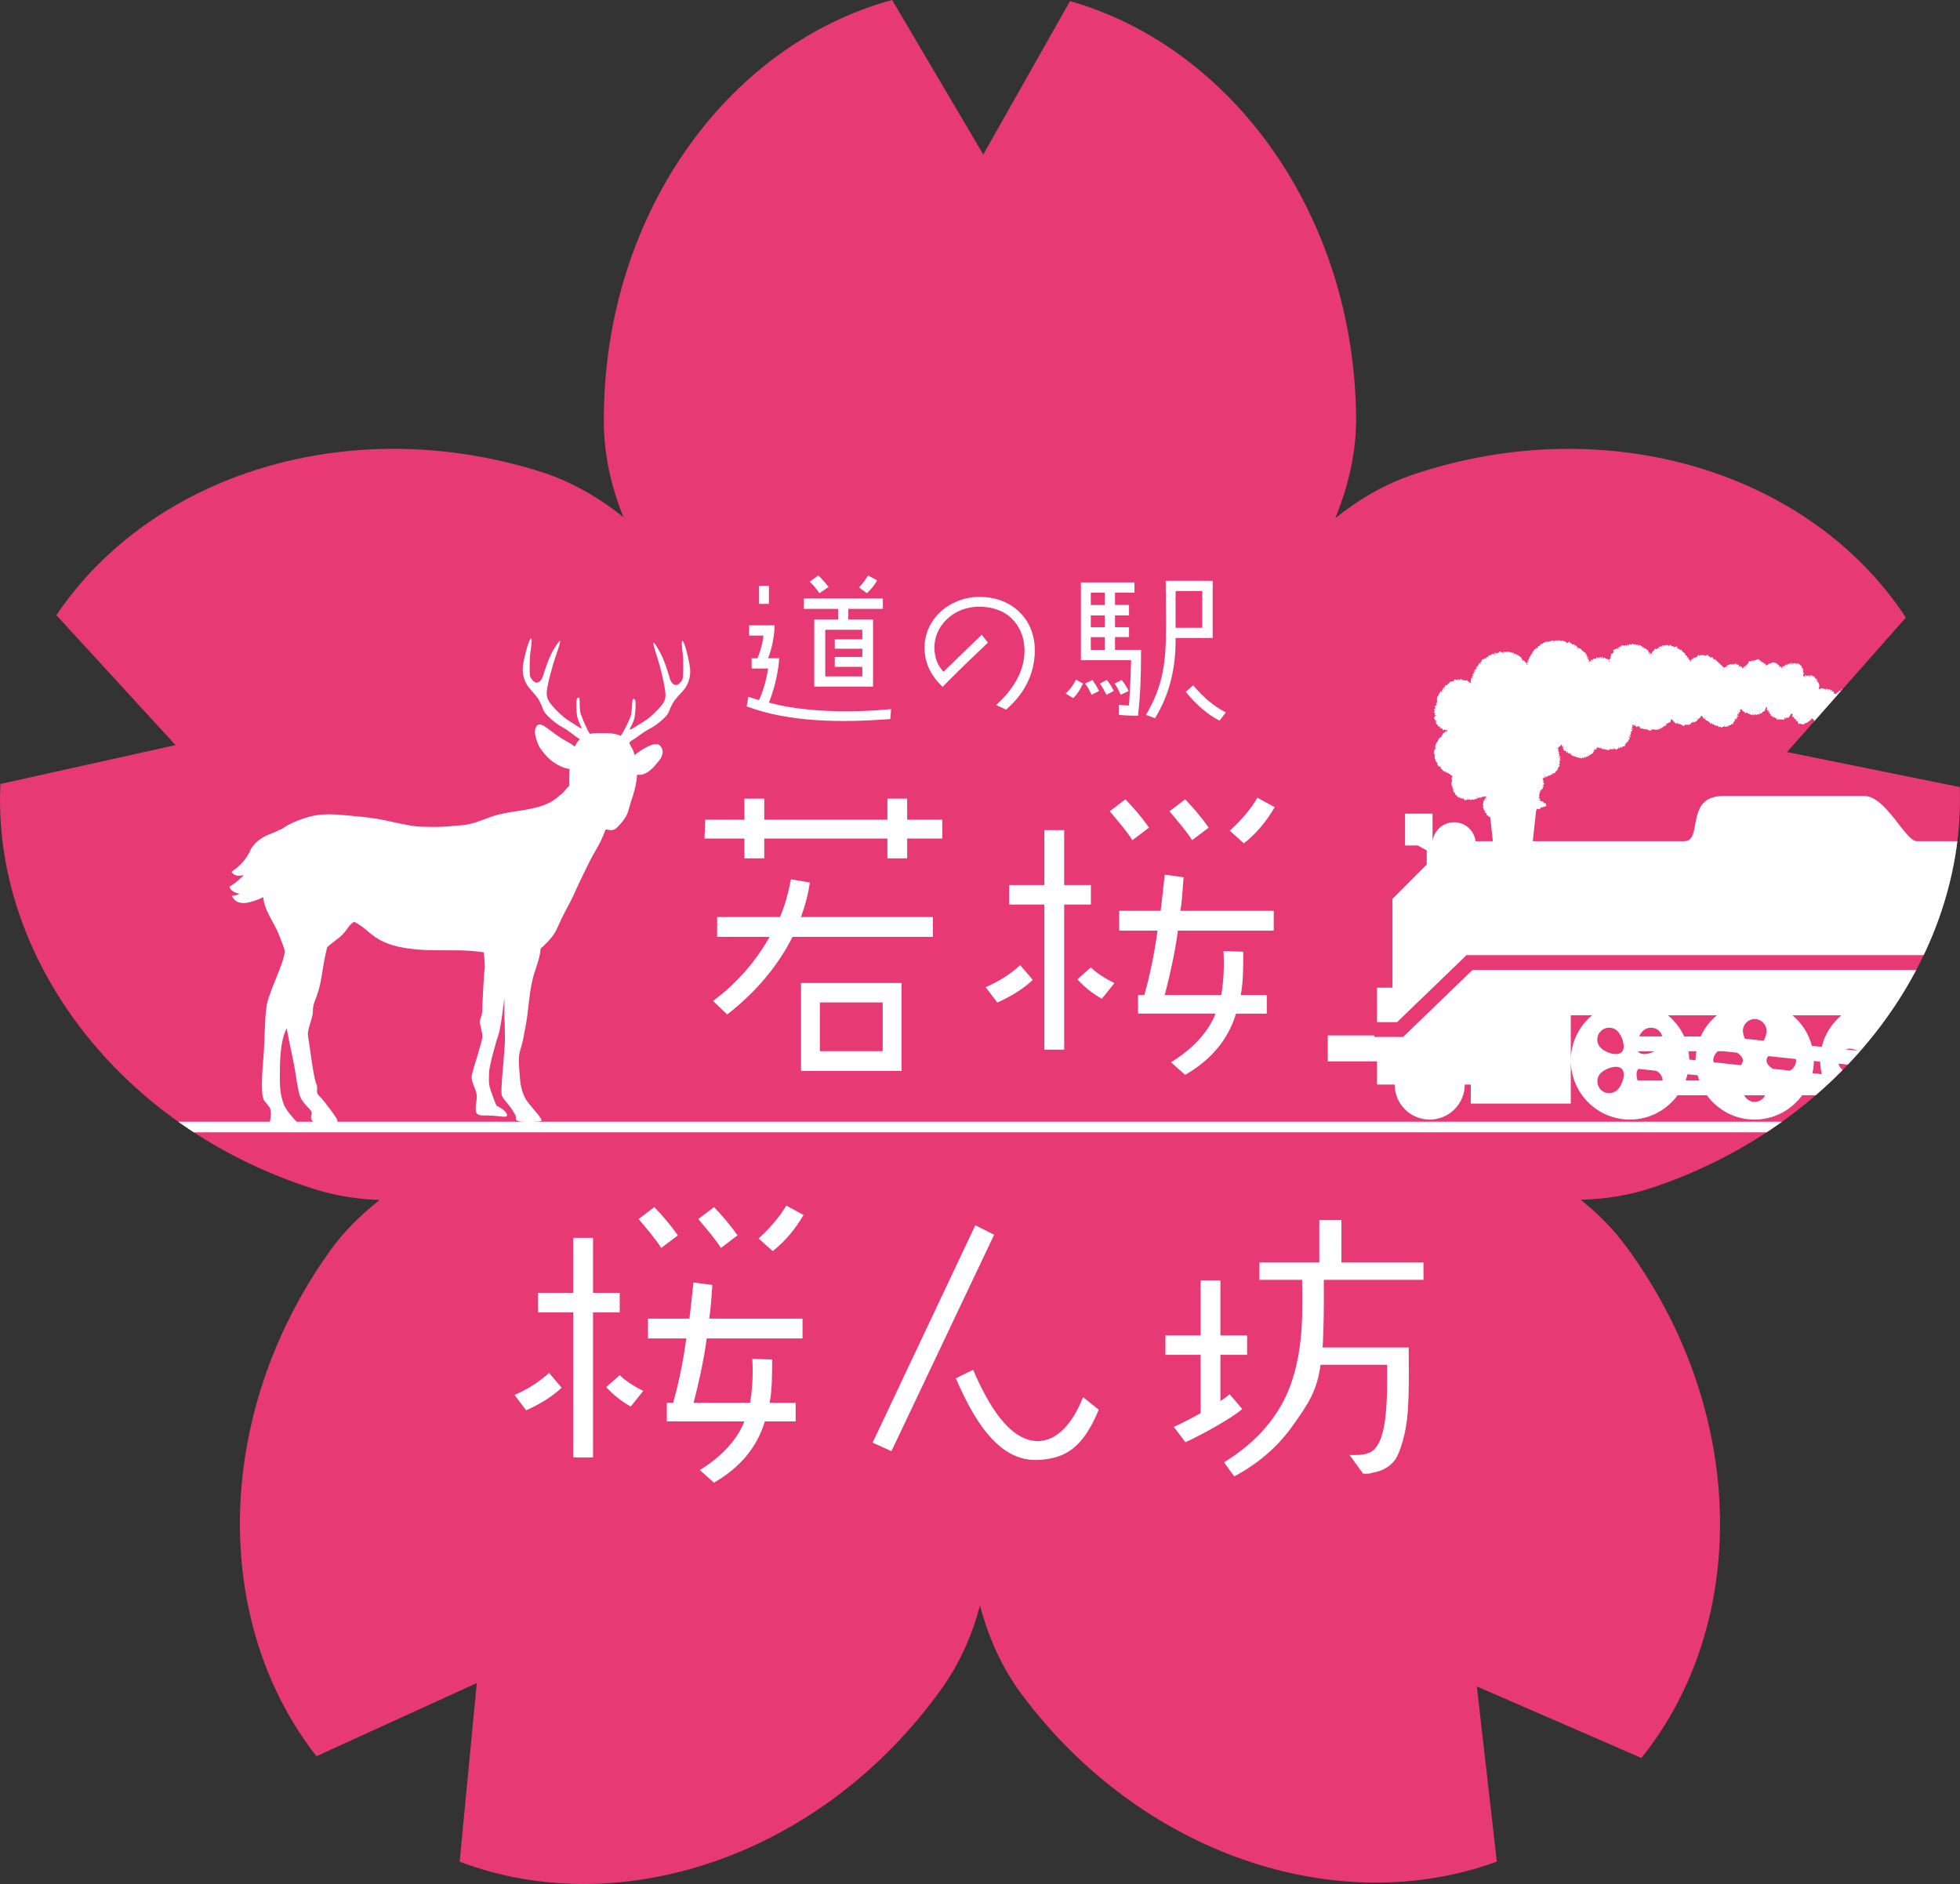 <?xml version="1.0" encoding="UTF-8"?>
<svg xmlns="http://www.w3.org/2000/svg" xmlns:xlink="http://www.w3.org/1999/xlink" id="_レイヤー_2" viewBox="0 0 482.87 464.14">
  <rect x="0" y="0" width="482.87" height="464.14" fill="#333333" stroke="none"/>
  <defs>
    <style>.cls-1{clip-path:url(#clippath);}.cls-2,.cls-3{fill:none;}.cls-2,.cls-4,.cls-5{stroke-width:0px;}.cls-3{stroke:#fff;stroke-miterlimit:10;stroke-width:2.62px;}.cls-4{fill:#fff;}.cls-5{fill:#e73a74;}</style>
    <clipPath id="clippath">
      <path class="cls-2" d="m482.82,193.9l-42.56-8.63,29.27-33.12c-23.33-35.65-73.28-51.34-121.29-35.27-7.05,2.37-13.46,6.09-19.28,10.78,3.28-8,5.22-16.33,5.13-24.89-.45-49.63-30.38-91.06-70.48-102.5l-21.37,37.8L219.79,0c-41.1,11.17-71.48,53.82-71.02,104.45.08,7.9,1.86,15.58,4.83,22.96-6.18-4.94-12.96-8.84-20.45-11.21-47.34-14.9-95.99.76-119.26,35.35l29.35,32.01L.1,193.14c-2.07,42.55,29.1,84.61,77.39,99.81,5.24,1.65,10.62,2.49,16.06,2.68-4.69,3.64-8.9,7.81-12.36,12.67-28.81,40.42-28.95,91.53-3.23,124.36l39.5-18.03-4.22,44c39.82,15.12,89.47-1.53,118.85-42.77,4.37-6.14,7.39-13.01,9.34-20.33,2.08,7.82,5.3,15.14,10.07,21.59,29.54,39.89,78.11,55.81,117.26,41.5l-4.92-43.15,40.54,17.61c26.7-33.2,26.18-85.56-3.94-126.25-3.16-4.25-6.87-7.97-11-11.25,6.02-.17,11.94-1.08,17.66-3,47.07-15.76,77.21-57.02,75.71-98.7Z"></path>
    </clipPath>
  </defs>
  <g id="_レイヤー_1-2">
    <g class="cls-1">
      <path class="cls-5" d="m482.82,193.9l-42.56-8.63,29.27-33.12c-23.33-35.65-73.28-51.34-121.29-35.27-7.05,2.37-13.46,6.09-19.28,10.78,3.28-8,5.22-16.33,5.13-24.89-.45-49.63-30.38-91.06-70.48-102.5l-21.37,37.8L219.79,0c-41.1,11.17-71.48,53.82-71.02,104.45.08,7.9,1.86,15.58,4.83,22.96-6.18-4.94-12.96-8.84-20.45-11.21-47.34-14.9-95.99.76-119.26,35.35l29.35,32.01L.1,193.14c-2.07,42.55,29.1,84.61,77.39,99.81,5.24,1.65,10.62,2.49,16.06,2.68-4.69,3.64-8.9,7.81-12.36,12.67-28.81,40.42-28.95,91.53-3.23,124.36l39.5-18.03-4.22,44c39.82,15.12,89.47-1.53,118.85-42.77,4.37-6.14,7.39-13.01,9.34-20.33,2.08,7.82,5.3,15.14,10.07,21.59,29.54,39.89,78.11,55.81,117.26,41.5l-4.92-43.15,40.54,17.61c26.7-33.2,26.18-85.56-3.94-126.25-3.16-4.25-6.87-7.97-11-11.25,6.02-.17,11.94-1.08,17.66-3,47.07-15.76,77.21-57.02,75.71-98.7Z"></path>
      <path class="cls-4" d="m219.33,177.14c-12.17.93-24.95.81-35.38-3.12l.41-2.35,2.64.81c1.01-2.31,1.83-4.95,2.23-7.79h-4.06v-2.51h1.42c.81-1.83,1.3-3.77,1.5-5.6h-3.53v-2.52h6.29c-.12,2.84-.61,5.48-1.62,8.11h2.72c-.08,2.44-.89,6.86-2.51,10.91,0,0,10.63,3.45,30.1,1.62l-.2,2.43Zm-32.33-28.36v-4.46h2.43v4.46h-2.43Zm30.51,1.22h-8.52v2.64h6.09v16.51h-14.48v-16.51h5.88v-2.64h-8.44v-2.56h19.47v2.56Zm-13.39-5.4l-2.23,1.54c-.89-1.22-1.7-2.23-2.43-2.84l2.15-1.54c.89.81,1.7,1.83,2.52,2.84Zm8.32,10.55h-9.13v11.48h9.13v-2.35h-6.78v-2.44h6.78v-2.03h-6.78v-2.31h6.78v-2.35Zm3.65-12.17c-.69,1.22-1.5,2.23-2.52,3.16l-1.95-1.42c.93-.93,1.62-1.95,2.23-2.96l2.23,1.22Z"></path>
      <path class="cls-4" d="m232.23,169.23c-2.84-2.72-4.38-5.76-4.46-9.41-.12-7.59,6.57-12.78,13.47-12.78,7.83,0,13.71,5.19,13.71,13.31-.12,4.87-1.83,9.9-7.1,14.48l-2.43-1.14c4.95-4.54,6.98-9.01,6.98-13.47,0-4.95-3.04-10.63-11.03-10.75-6.69-.08-11.36,4.99-11.16,10.35.08,2.35.81,4.18,2.23,5.68l9.41-9.13,1.54,1.95c-6.29,5.96-10.06,9.7-11.16,10.91Z"></path>
      <path class="cls-4" d="m266.79,168.41c-.69,1.54-1.5,2.76-2.43,3.57l-1.83-1.14c1.22-1.09,1.95-2.23,2.56-3.41l1.7.97Zm14.32-8.28c0,7.51-.2,11.12-.73,16.19,0,0-2.92,0-4.75-.2v-2.52c1.09.2,2.51.2,2.51.2.32-4.38.41-7.79.53-11.16h-12.37v-19.15h13.19v2.51h-4.79v3.04h3.45v2.56h-3.45v2.92h3.45v2.43h-3.45v3.16h6.41Zm-10.35,10.1l-1.83.93c-.41-.81-.93-1.95-1.62-2.76l1.83-.89c.49.69,1.09,1.62,1.62,2.72Zm1.42-24.22h-3.45v3.04h3.45v-3.04Zm0,5.6h-3.45v2.92h3.45v-2.92Zm0,5.35h-3.45v3.16h3.45v-3.16Zm2.23,13.27l-1.83.93c-.41-.81-1.01-1.95-1.62-2.76l1.7-.89c.61.69,1.22,1.62,1.74,2.72Zm3.65,0l-1.95.93c-.41-.81-.89-1.95-1.5-2.76l1.7-.89c.61.69,1.22,1.62,1.74,2.72Zm20.69-13.06h-9.13c.08,7.3-1.42,13.8-5.07,19.76l-2.23-.81c4.34-7.3,4.95-13.27,4.95-21.99,0-1.22-.08-9.82-.08-11.04h11.56v14.08Zm-2.56-2.51v-9.05h-6.57v9.05h6.57Zm5.8,20.85l-1.54,2.03c-2.92-1.5-5.68-3.86-8.32-7.1l1.83-1.62c2.64,3.16,5.28,5.28,8.03,6.69Z"></path>
      <path class="cls-4" d="m232.16,201.94v4.64h-8.67v4.88h-4.87v-4.88h-30.34v4.88h-4.88v-4.88h-9.83l.16-4.64h9.67v-5.19h4.88v5.19h30.34v-5.19h4.87v5.19h8.67Zm-2.32,28.86h-34.59c-3.71,7.35-9.13,13.7-16.1,19.12l-3.48-3.33c5.65-4.18,10.45-9.6,13.93-15.79h-12.92v-4.88h15.48c1.32-3.1,2.09-6.19,2.71-9.29l4.64.78c-.39,2.94-1.16,5.65-2.17,8.51h32.5v4.88Zm-7.74,33.04h-24.76v-21.67h24.76v21.67Zm-4.64-4.88v-12h-15.48v12h15.48Z"></path>
      <path class="cls-4" d="m245.69,246.98l-2.86-3.79c3.25-1.39,5.96-3.1,8.51-5.42l3.1,3.64c-2.32,2.17-5.26,4.02-8.74,5.57Zm23.06-24.14h-6.58v35.75h-4.88v-35.75h-8.67v-4.8h8.67v-13.54h4.88v13.54h6.58v4.8Zm2.71,23.22c-2.32-1.31-4.26-2.86-6.04-4.8l3.33-2.94c1.16,1.16,3.1,2.55,5.8,3.87l-3.1,3.87Zm7.51-39.08c-1.16-1.93-3.48-4.64-5.57-7.12l3.87-2.94c1.7,1.78,3.48,3.71,5.8,6.97l-4.1,3.1Zm34.83,22.29h-23.6c-.77,5.57-1.94,10.83-3.25,15.86h13.93c.54-3.33.77-6.81.54-10.83l4.87.16c0,3.87,0,7.58-.62,10.68h6.42v4.57h-7.58c-1.94,6.42-6.19,11.45-12.54,15.09l-3.48-3.1c5.03-3.1,9.05-7.12,10.99-12h-19.11v-4.57h1.55c1.31-4.64,2.48-10.06,3.25-15.86h-9.44v-4.88h10.21c.39-2.86.62-5.8,1.01-8.9l4.64.62c-.23,3.1-.39,5.8-.77,8.28h22.98v4.88Zm-20.12-22.29c-1.16-1.93-3.48-4.64-5.57-7.12l3.87-2.94c1.7,1.78,3.48,3.71,5.8,6.97l-4.1,3.1Zm12.77.78l-3.48-3.1c2.94-2.71,5.26-5.42,6.81-8.13l4.26,2.32c-2.17,3.71-4.64,6.58-7.58,8.9Z"></path>
      <path class="cls-4" d="m129.62,347.44l-2.86-3.79c3.25-1.39,5.96-3.1,8.51-5.42l3.1,3.64c-2.32,2.17-5.26,4.02-8.75,5.57Zm23.06-24.14h-6.58v35.75h-4.87v-35.75h-8.67v-4.8h8.67v-13.54h4.87v13.54h6.58v4.8Zm2.71,23.22c-2.32-1.31-4.26-2.86-6.04-4.8l3.33-2.94c1.16,1.16,3.1,2.56,5.8,3.87l-3.1,3.87Zm7.51-39.08c-1.16-1.93-3.48-4.64-5.57-7.12l3.87-2.94c1.7,1.78,3.48,3.71,5.8,6.96l-4.1,3.1Zm34.82,22.29h-23.6c-.77,5.57-1.93,10.83-3.25,15.86h13.93c.54-3.33.77-6.81.54-10.83l4.88.16c0,3.87,0,7.58-.62,10.68h6.42v4.57h-7.59c-1.93,6.42-6.19,11.45-12.54,15.09l-3.48-3.1c5.03-3.1,9.05-7.12,10.99-12h-19.12v-4.57h1.55c1.32-4.64,2.48-10.06,3.25-15.86h-9.44v-4.88h10.21c.39-2.86.62-5.8,1.01-8.9l4.64.62c-.23,3.1-.39,5.8-.77,8.28h22.98v4.88Zm-20.12-22.29c-1.16-1.93-3.48-4.64-5.57-7.12l3.87-2.94c1.7,1.78,3.48,3.71,5.8,6.96l-4.1,3.1Zm12.77.77l-3.48-3.1c2.94-2.71,5.26-5.42,6.81-8.12l4.26,2.32c-2.17,3.71-4.64,6.58-7.58,8.9Z"></path>
      <path class="cls-4" d="m219.62,357.5l-4.64-2.09,25.3-53.55,4.64,2.32-25.3,53.32Zm35.75,2.17c-7.89.15-14.08-6.58-19.89-20.12l4.26-2.09c3.64,8.43,8.67,17.18,15.63,17.57,5.26.15,9.13-4.88,11.45-10.83l3.87,3.1c-3.87,9.29-8.13,12.15-15.32,12.38Z"></path>
      <path class="cls-4" d="m292.04,355.3l-2.86-3.79c3.25-1.39,11.2-5.72,13.75-8.04l3.1,3.64c-2.32,2.17-10.5,6.64-13.98,8.19Z"></path>
      <polygon class="cls-4" points="307.24 333.77 300.66 333.77 300.66 348.57 295.79 348.57 295.79 333.77 287.12 333.77 287.12 328.98 295.79 328.98 295.79 315.43 300.66 315.43 300.66 328.98 307.24 328.98 307.24 333.77"></polygon>
      <path class="cls-4" d="m325.84,331.96h21.21l.03,5.26c.02,4.52-.07,8.08-.27,10.67s-.61,4.98-1.24,7.16-1.25,3.7-1.87,4.56-1.39,1.55-2.3,2.07c-.91.52-1.92.89-3.02,1.09-1.1.2-.25.3-2.67.3-1.47,0,2.06-.01.1-.03l-3.32-4.58h1.24c1.71,0,3.02-.24,3.92-.72.9-.48,1.66-1.41,2.29-2.79.62-1.38,1.08-3.31,1.37-5.78s.43-5.48.43-9.02v-3.93h-16.4c-.87,6.5-3.14,9.73-6.81,14.93s-8.49,9.39-14.46,12.57l-2.51-3.47c6.59-4.05,11.45-9.04,14.58-14.96,3.13-5.92,4.69-13.69,4.69-23.31v-4.82c-.02-.31-.03-.57-.03-.77v-1.1h-10.52v-4.27h14.75v-10.45h5.44v10.45h20.22v4.27h-24.55v5.89c0,2.65-.1,7.99-.3,10.77Z"></path>
      <path class="cls-4" d="m59.85,215.59c-.33.11-.66.16-.99.16-.71,0-1.38-.29-1.82-.95,1.83-1.34,3.1-2.52,4.11-4.3.09-.16.18-.33.28-.49.35-.91.89-1.72,1.59-2.39,1.19-1.15,2.77-1.92,4.32-2.46.62-.21,1.36-.73,2.05-.91.85-.61,1.81-1.16,2.88-1.64,0,0,0,0,0,0,1.14-.51,2.39-.96,3.78-1.36,1.7-.49,3.4-.64,5.13-.63,1.35,0,2.71.12,4.08.24,2.63.24,5.15.45,7.79.89,2.82.47,7.84,1.82,10.59,1.91,1.31.04,2.36.06,3.25.06,2.92,0,4.13-.21,7.15-.45,3.03-.24,5.78-1.84,8.73-2.59,4.3-1.1,9.27-1.01,13.2-3.26.84-.48,1.64-1.25,2.4-1.85.75-.59,1.21-1.41,1.9-2.05-.06-1.34.01-2.69.03-3.95,0-.05,0-.09,0-.14,0,0,0,0,0,0,0,0,0,0,0,0,0,0,0,0,0,0-.66-.04-1.35-.28-2-.57-2.42-1.08-3.72-2.47-5.18-4.49-.62-.85-1.31-2.98-1.35-4.11-.01-.43.25-1.31.6-1.58.67-.52,1.66.14,2.24.56,1.43,1.04,2.87,2.2,4.46,3.1.71.4,1.48.8,2.14,1.27.14.1.26.22.39.34.27-.65.69-1.3,1.24-1.84-.05-.04-.11-.07-.16-.11-1.09-.67-2.69-2.12-4.25-2.93-1.56-.81-4.08-3-4.5-4.01-.42-1.01-.57-1.58-1.24-2.74-.66-1.17-2.45-2.71-3.12-4.05-.2-.4-.37-.81-.49-1.24,0,0,0,0,0,0,0,0,0,0,0,0-.07-.24-.13-.49-.18-.74,0-.02,0-.03,0-.05-.04-.24-.08-.49-.1-.74,0-.02,0-.05,0-.07,0-.1-.01-.21-.01-.32,0-.02,0-.04,0-.07,0-.12,0-.25,0-.37,0-.03,0-.05,0-.08,0-.1.01-.2.02-.3,0-.04,0-.07,0-.11.01-.13.03-.25.04-.38.23-1.63,1.02-4.35,1.02-4.35,0,0,.84-2.78,1.06-2.1.22.68-.25,2.91-.34,4.07-.09,1.16-.19,4.63.03,5.25.22.62,1.03,1.54,1.61,1.5.57-.04,1.17-.55,1.51-1.55.33-1.01,1.02-3.13,1.57-4.44.55-1.31,1.38-2.7,1.64-3.06.26-.37,1.09-1.75,1.03-1-.06.76-1.27,4.02-1.69,5.44-.42,1.42-1.19,4.3-1.35,5.3-.01.09-.03.18-.05.27-.06.32-.13.67-.17,1.03,0,0,0,0,0,0-.08.68-.07,1.42.3,2.22.62,1.34,3.41,4.09,4.74,4.92,1.33.83,3.66,2.51,3.53,2.06-.13-.45-.71-1.34-1.03-2.58-.32-1.25-.35-4.08-.15-4.55.2-.48.62-.56.68.12.07.69-.03,2.41.24,3.39.23.85,1.78,4.44,2.28,5.03,0,0,.01.01.02.02,1.04-.21,2.19-.17,3.21-.18,1.56,0,2.95.03,4.32.66.06-.07.13-.15.22-.25.52-.59,2.25-4.11,2.4-4.98.2-1.19.24-2.7.32-3.38.08-.69.5-.59.69-.11.19.48.09,3.31-.25,4.55-.35,1.24-.95,2.11-1.09,2.56-.14.45,2.23-1.18,3.58-1.98,1.35-.8,4.2-3.48,4.85-4.81.65-1.33.29-2.52.16-3.51-.04-.29-.13-.74-.24-1.26,0,0,0,0,0,0-.02-.08-.04-.16-.05-.25,0,0,0,0,0,0-.04-.17-.08-.34-.12-.51,0,0,0,0,0-.01-.04-.17-.08-.35-.12-.53,0,0,0,0,0-.01-.02-.09-.04-.18-.06-.26,0,0,0,0,0,0-.02-.09-.04-.18-.06-.27,0,0,0-.01,0-.02-.02-.08-.04-.16-.06-.24,0-.01,0-.03,0-.04-.04-.17-.08-.33-.12-.5,0-.02,0-.04-.01-.05-.02-.07-.03-.13-.05-.2,0-.01,0-.03-.01-.04-.02-.07-.04-.15-.06-.22,0-.02-.01-.04-.02-.06-.01-.06-.03-.11-.04-.16,0-.02,0-.04-.01-.06-.02-.07-.03-.13-.05-.2,0-.01,0-.03-.01-.04-.01-.05-.03-.1-.04-.15,0-.02,0-.04-.01-.05-.02-.06-.03-.12-.05-.17-.39-1.43-1.52-4.71-1.57-5.47-.04-.76.75.65,1,1.02.25.37,1.05,1.78,1.57,3.1.52,1.32,1.17,3.47,1.48,4.48.31,1.01.9,1.53,1.47,1.59.57.05,1.41-.85,1.64-1.47.23-.61.21-4.09.15-5.25-.06-1.16-.49-3.4-.25-4.07.24-.67,1.02,2.12,1.02,2.12,0,0,.73,2.73.92,4.37.19,1.64-.12,3.11-.82,4.44-.03.06-.07.12-.1.18,0,.01-.02.03-.02.04-.04.06-.07.12-.11.18,0,0-.01.02-.02.02-.04.06-.08.11-.12.17,0,0-.01.02-.02.03-.04.06-.09.12-.14.18,0,0-.01.02-.02.03-.1.13-.2.26-.31.39,0,0,0,0-.01.01-.82.97-1.86,1.95-2.34,2.76-.69,1.15-.86,1.71-1.3,2.71-.44,1-3.01,3.13-4.59,3.91-1.58.78-3.21,2.19-4.32,2.83-.37.22-.59.46-.73.69.33.53.56,1.11.92,1.76.16.28.29.77.41,1.22.49-.39.99-.78,1.53-1.14.51-.34,1.06-.66,1.65-.94.71-.33,2.41-1.23,3.28-.04.42.58.56,1.19.4,1.81-.02.06-.03.13-.05.19,0,.01,0,.02-.01.04-.02.05-.03.11-.05.16,0,0,0,0,0,.01-.21.6-.5,1.02-.94,1.53-.63.73-1.16,1.46-1.92,2.07-.99.8-2.01,1.33-3.28,1.13-.14,2.29-.78,4.59-1.53,6.74-.44,1.27-.57,2.45-1.22,3.58-.62,1.06-1.48,1.98-2.34,2.84-.66.66-1.7.53-2.64.31-.71,1.93-1.61,3.76-2.64,5.48-.69,1.15-1.22,2.21-1.82,3.41-1.46,2.92-2.3,4.74-3.57,7.55-.83,1.82-2.42,4.51-3.21,6.34-.29.67-.6,1.34-.93,2-.04.09-.09.18-.14.26-.04.07-.07.14-.11.21-.62,1.17-1.56,2.15-2.5,3.08-.3.3-.61.61-.94.88-.03.03-.07.05-.1.07-.01,0-.02.02-.03.02-.03.12-.06.24-.09.36-.1,2.22-1.33,4.75-1.94,7.34-.98,4.15-.88,7.28-1.8,11.99-.42,2.13-.55,3.3-1.25,5.44-.62,1.91-.17,4.97-.05,6.89.1,1.65.58,3.76,1.46,5.19.44.72,1.3,1.72,2.1,2.67h0c.33.39.64.76.92,1.11,0,.01.02.02.03.04.03.04.06.08.09.12.02.02.03.04.05.06.03.03.05.07.07.1.02.02.04.05.05.07.02.03.04.06.06.09.02.03.04.05.05.07.02.03.04.05.05.08.02.03.03.05.05.07.02.02.03.05.05.07.02.02.03.05.05.07.01.02.03.04.04.06.01.02.03.05.04.07.01.02.02.04.03.06.01.02.02.04.03.07,0,.02.02.03.02.05.01.02.02.04.03.06,0,.01.01.03.02.04,0,.02.01.04.02.06,0,.01,0,.02,0,.03,0,.03,0,.06,0,.08-.04.26-1.2.29-1.2.29-1.11.1-3.67.22-4.66-.21-.04-.02-.07-.03-.1-.05,0,0-.01,0-.02-.01-.03-.02-.06-.03-.08-.04,0,0,0,0,0,0-.02-.01-.04-.03-.06-.04,0,0,0,0-.01,0-.02-.01-.04-.03-.05-.04,0,0,0,0,0,0-.01-.01-.02-.02-.04-.04,0,0,0,0,0,0-.01-.01-.02-.03-.03-.04,0,0,0,0,0,0,0-.01-.01-.02-.02-.03,0,0,0,0,0-.01,0-.01,0-.03,0-.04,0,0,0-.01,0-.02,0,0,0-.02,0-.03,0-.13.02-.29-.02-.53-.03-.16-.09-.37-.23-.62-1.49-2.76-2.86-3.5-3.27-4.77-.32-.99.41-7.66.7-11.89.25-3.72-.15-6.7-.05-10.97,0-.41.01-.81.02-1.22-.02.08-.02.12-.02.12,0,0-.88,7.47-1.48,9.12-.6,1.65-2.31,7.85-2.31,9.41,0,.84-.06,1.7.02,2.54.11,1.28.72,2.56,1.13,3.77.29.83.54,1.37.67,1.61.01.02.02.04.03.05,0,0,0,0,0,.01,0,.01.01.03.02.04,0,0,0,0,0,0,0,0,0,.02.01.02,0,0,0,0,0,0,0,0,0,0,0,0,1.51.72,2.77,1.75,2.52,2.51-.12.37-1.78.08-2.04.06-.92-.08-1.83-.18-2.75-.19-.77,0-1.67.12-2.37-.28-.04-.02-.07-.05-.11-.07,0,0-.02-.01-.02-.02-.03-.03-.06-.06-.09-.09,0,0,0,0,0,0-.03-.03-.05-.06-.07-.1,0,0-.01-.02-.02-.03-.02-.04-.04-.08-.06-.12,0,0,0,0,0-.01-.02-.04-.03-.08-.05-.13,0,0,0-.02,0-.02-.02-.05-.03-.1-.04-.15,0,0,0,0,0-.01-.01-.05-.02-.1-.03-.15,0,0,0-.01,0-.02,0-.06-.02-.11-.02-.17,0,0,0,0,0,0,0,0,0,0,0,0-.08-.8.11-1.79.18-2.27.1-.65.12-1.27-.04-1.91-.41-1.6-1.42-3.03-1.09-4.47.51-2.25,2.59-8.25,2.59-9.42s-.7-2.91-.6-3.79c.1-.87.57-1.56.57-2.53s.37-9.29.57-10.17c.17-.74-.06-2.92-.22-4.26-2-.3-4.02-.45-6.09-.48-3.44-.05-6.88.09-10.31-.22-4.14-.37-8.14-1.14-11.41-3.87-1-.84-2.04-1.74-3.16-2.43-.32-.17-.65-.34-1-.51-1.3.89-1.63,1.85-2.66,2.97-1.2,1.32-2.74,2.11-3.94,3.29-.29,1.22-.59,2.57-.81,3.8-.6,3.35-.6,4.44-1.35,6.95-.75,2.52-1.35,3.1-1.35,4.99s-1.5,4.51-1.2,6.12c.3,1.6,1.32,10.05,1.95,11.51.76,1.79-.34,2.19.88,3.35.65.63,1.74,2,2.66,3.25h0c.31.42.6.83.86,1.19,0,0,0,.01.01.02.04.05.07.11.11.16,0,.01.01.02.02.03.03.05.06.09.09.13.01.01.02.03.03.04.03.04.05.08.08.11.01.02.02.03.03.05.02.03.04.06.06.09.01.02.02.04.04.05.02.03.04.05.05.08.01.02.02.04.03.05.02.02.03.05.05.07.01.02.02.03.03.05.01.02.03.04.04.06,0,.01.02.03.03.04.01.02.02.04.03.06,0,.01.01.02.02.03.02.03.03.05.04.08.93,1.78-4.15,1.17-5.05,1.03-.54-.09-1.23-.62-1.32-1.18,0-.04-.01-.09-.02-.13,0,0,0-.01,0-.02,0-.04,0-.08,0-.12,0,0,0-.01,0-.02,0-.08,0-.16.01-.23,0,0,0,0,0-.01,0-.04,0-.07.02-.11,0,0,0,0,0,0,.09-.54.3-.92-.27-1.54-1.18-1.29-2.4-2.4-2.76-4.21-.4-1.95-.69-3.56-.97-5.61-.2-1.46-1.37-6.56-2.04-10.24,0,.01-.01.03-.02.04-1.75,3.52-1.66,8.88-1.66,12.75,0,2.03.24,4.12,1,6.02.34.86,1.07,1.84,1.76,2.68h0c.64.77,1.26,1.41,1.53,1.73,1.92,2.2-3.58,1.6-5.81,1.45-.06,0-.12-.01-.17-.02-.02,0-.03,0-.05,0-.04,0-.07-.01-.11-.02-.02,0-.03,0-.05-.01-.04-.01-.07-.02-.1-.03,0,0-.02,0-.03,0-.04-.02-.07-.03-.11-.05-.01,0-.02-.01-.03-.02-.02-.01-.04-.03-.06-.05-.01,0-.02-.02-.03-.03-.02-.02-.03-.03-.05-.05,0,0-.02-.02-.02-.03-.02-.03-.04-.05-.06-.08,0-.01-.01-.02-.02-.04,0-.02-.02-.04-.03-.06,0-.02-.01-.03-.02-.05,0-.02-.01-.04-.02-.06,0-.02,0-.03-.01-.05,0-.02,0-.04-.01-.06,0-.03,0-.07-.01-.1,0-.02,0-.04,0-.06,0-.02,0-.05,0-.07,0-.02,0-.04,0-.06,0-.03,0-.05,0-.08,0,0,0,0,0-.01,0,0,0,0,0,0,.05-1.01.66-2.56.01-4.06.03-.07.06-.14,0-.01-.1-.16-1.25-1.52-1.35-1.68-.99-1.58-.46-7.33-.17-10.98.37-4.68.23-10.8,1.02-13.57,1.23-4.31,4.77-10.96,4.09-12.82-.97-2.65-1.35-3.93-2.92-6.77-.92-1.66-1.9-3.5-2.17-5.32-.03-.23-.07-.46-.1-.68-.16.09-.32.17-.48.25-.49.23-.99.43-1.5.59-.45.15-.92.31-1.39.43,0,0-.02,0-.03,0-.17.04-.34.08-.51.11-.02,0-.03,0-.05,0-.07.01-.14.02-.21.03-.02,0-.03,0-.05,0-.08.01-.16.02-.25.03-.01,0-.03,0-.04,0-.07,0-.14,0-.2.01-.02,0-.04,0-.07,0-.08,0-.16,0-.24,0-1.06-.05-2.03-.38-2.74-1.78.9.03,1.94-.49,1.94-.49-.04.01-.14-.04-.18-.04-.14-.04-.29-.08-.43-.12-.07-.02-.14-.04-.21-.07-.49-.17-.98-.42-1.32-.81-.14-.17-.26-.38-.39-.72,1.27-.62,3.48-2.65,3.46-2.78Z"></path>
      <path class="cls-4" d="m66.34,272.72s0,.01,0,.01c-.03.07-.06.12,0-.01Z"></path>
      <path class="cls-4" d="m587.93,251.34h-5.11v-1.23h-9.82v-38.96h18.57v-13.78h-45.54v9.86h-46.23v-7.84c0-1-.82-1.82-1.82-1.82s-1.82.82-1.82,1.82v7.84h-2.14v-7.84c0-1-.82-1.82-1.82-1.82s-1.82.82-1.82,1.82v7.84h-18.16c-2.85,0-7.57-11.13-12.94-11.13h-34.75c-9.56,0-4.89,11.12-9.56,11.13h-37.35l1.18-10.85h-12.2l1.18,10.85h-4.25c-.34-2.63-2.58-4.66-5.3-4.66s-4.97,2.03-5.31,4.67v-6.79h-6.77v7.84h3.13l2.21,1.2v3.5l-8.44,8.46v21.86h-3.8v8.5h4.94l17.1-16.5h123.43l6.93-7.63h18.33l7.06,7.29h30.05v3.65h-31.6l-7.06-7.29h-15.16l-6.93,7.63h-123.57l-17.1,16.5h-7.11v-.38h-11.45v6.39h12.14v5.72h4.35c0,4.77,3.86,8.63,8.63,8.63s8.63-3.87,8.63-8.63h0s1.48,0,1.48,0v4.68h24.64v-21.76h5.26c-3.19,2.67-5.26,6.64-5.26,11.13,0,8.05,6.53,14.58,14.58,14.58,4.83,0,9.08-2.38,11.74-6h7.21c2.65,3.62,6.9,6,11.74,6s9.08-2.38,11.74-6h7.21c2.65,3.62,6.9,6,11.74,6s9.08-2.38,11.74-6h7.21c2.65,3.62,6.9,6,11.74,6,8.05,0,14.58-6.53,14.58-14.58,0-4.49-2.07-8.45-5.26-11.13h5.26v20.16h24.09c1.25,3.23,4.34,5.55,8.01,5.55,4.23,0,7.59-3.1,8.33-7.12l7.65-7.65h4.14c1.61,5.17,4.62,11.6,8.42,11.6h.15c1.08-.05,2.04-.64,2.9-1.71,1.53-.15,2.75-1.68,3.77-3.87,2.14-.31,4.22-2.27,6.32-6.01h.87v-2.42h5.09v-.02m-193.57-4.59c1.14-1.14,2.99-1.14,4.12,0s2.17,4.02,1.03,5.16c-1.14,1.14-4.02.11-5.16-1.03-1.14-1.14-1.14-2.99,0-4.12Zm4.12,14.43c-1.14,1.14-2.99,1.14-4.12,0s-1.14-2.99,0-4.12,4.02-2.17,5.16-1.03.11,4.02-1.03,5.16Zm64.46-4.3c.93,0,1.72.93,2.25,2.02h-2.18l-2.22-.24c.53-.98,1.29-1.78,2.15-1.78Zm-7.29-5.83c.59,0,1.32.22,2.03.52l-3.02-.32c.31-.11.64-.2.99-.2Zm-50.98-4.3c1.14-1.14,2.99-1.14,4.12,0,.37.37.58.83.71,1.3h-5.7c.26-.52.55-.98.87-1.3Zm2.95,4.95c-1.34.7-3.13,1.05-3.98.21-.05-.05-.04-.15-.09-.21h4.07Zm-4.2,7.21c-.34-1.1-.4-2.25.22-2.87,0,0,0,0,0,0l4.38.48c.28.18.58.36.77.55.51.51.76,1.17.81,1.84h-6.19Zm11.83,0c.18-.51.35-1.02.48-1.55l2.48.27c.11.43.24.86.4,1.27h-3.35Zm.69-7.21h1.98c-.11.73-.22,1.46-.22,2.22l-1.55-.17c-.01-.7-.1-1.38-.21-2.05Zm3.02-3.64h-4.07c-.91-2.04-2.29-3.79-3.98-5.21h12.04c-1.69,1.42-3.08,3.17-3.98,5.21Zm9.89,7.09l-6.7-.74c-.02-.15-.09-.28-.09-.44,0-.94.48-1.74,1.17-2.28h1.26s3.47.37,3.47.37c.78.51,1.39,1.17,1.39,1.9,0,.42-.2.81-.5,1.17Zm3.42-11.38c1.61,0,2.92,1.31,2.92,2.92,0,.7-.28,1.61-.69,2.42l-4.66-.5c-.27-.68-.48-1.36-.48-1.93,0-1.61,1.31-2.92,2.92-2.92Zm0,20.41c-1.14,0-2.1-.67-2.58-1.63h5.16c-.48.95-1.44,1.63-2.58,1.63Zm8.69-7.7l-4.22-.46c-.88-.53-1.56-1.25-1.56-2.04,0-.38.17-.75.44-1.09l6.78.73c.02.12.07.23.07.36,0,1.09-.63,2.01-1.51,2.51Zm5.54.61c.21-.97.33-1.97.34-3l1.56.17c.02,1.06.17,2.09.4,3.09l-2.3-.25Zm2.29-6.46l-2.44-.26c-.77-3-2.46-5.59-4.76-7.52h12.04c-2.37,1.99-4.1,4.67-4.84,7.78Zm6.87,6.26c-1.34,0-2.42-.92-2.76-2.15l6.31.68c-.94.87-2.47,1.48-3.55,1.48Zm7.29,7.29c-1.14,0-2.1-.67-2.58-1.63h5.16c-.48.95-1.44,1.63-2.58,1.63Zm7.29-7.29c-1.61,0-4.37-1.31-4.37-2.92s2.76-2.92,4.37-2.92,2.92,1.31,2.92,2.92c0,1.61-1.31,2.92-2.92,2.92Zm8.81-2.92c0,1.74.36,3.39.92,4.94h-3.35c.56-1.55.92-3.19.92-4.94,0-4.49-2.07-8.45-5.26-11.13h12.04c-3.19,2.67-5.26,6.64-5.26,11.13Zm12.74,4.94h-6.19c.05-.67.3-1.33.81-1.84,1.14-1.14,4.02-2.17,5.16-1.03.63.63.57,1.77.22,2.87Zm-.22-7c-1.14,1.14-4.02.11-5.16-1.03-1.14-1.14-1.14-2.99,0-4.12,1.14-1.14,2.99-1.14,4.12,0,1.14,1.14,2.17,4.02,1.03,5.16Zm9.28,9.28c-1.14,1.14-2.98,1.14-4.12,0-1.14-1.14-2.17-4.02-1.03-5.16,1.14-1.14,4.02-.11,5.16,1.03s1.14,2.99,0,4.12Zm0-10.31c-1.14,1.14-4.02,2.17-5.16,1.03-1.14-1.14-.11-4.02,1.03-5.16,1.14-1.14,2.99-1.14,4.12,0s1.14,2.99,0,4.12Zm53.39-45.17h7.12v10.59h1.82v-10.59h7.12v10.59h-16.06v-10.59Zm-7.11,29.65v-3.65h25.91v3.65h-25.91Zm21.79,28.19h-.06c-2,0-4.69-4.16-6.51-9.78h2.79c1.61,5.02,3.15,8.1,4.79,9.3-.43.36-.79.47-1,.48Zm2.14-1.9c-.8-.53-2.21-2.37-4.03-7.88h1.71c.79,1.8,1.95,3.83,3.5,5.05-.4,1.2-.8,2.16-1.18,2.83Zm1.75-4.83c-.71-.73-1.4-1.73-2.05-3.05h2.71c-.21,1.14-.43,2.16-.66,3.05Zm1.66,1.09s-.02,0-.03-.01c.33-1.21.62-2.62.89-4.13h.5c-.48,1.71-.94,3.07-1.36,4.14Zm2.07-.31c.43-1.21.83-2.5,1.19-3.83h2.14c-1.15,1.88-2.27,3.2-3.33,3.83Z"></path>
      <line class="cls-3" x1="32.11" y1="277.65" x2="451.33" y2="277.65"></line>
      <path class="cls-4" d="m380.58,191.53c.28.14.28-.19.14-.26-.14-.07-.31.18-.14.26Z"></path>
      <path class="cls-4" d="m384.32,187.1c-.14.02-.14.31.04.28.29-.05.11-.3-.04-.28Z"></path>
      <path class="cls-4" d="m384.16,186.34c-.12.1.06.35.2.22.23-.21-.08-.32-.2-.22Z"></path>
      <path class="cls-4" d="m390.5,186.57c.19.24.32-.05.24-.17-.09-.12-.35.02-.24.17Z"></path>
      <path class="cls-4" d="m401.57,181.28c-.17,0-.21.33,0,.33.34,0,.18-.33,0-.33Z"></path>
      <path class="cls-4" d="m402.04,179.4c-.15.08-.02.38.15.28.29-.17,0-.36-.15-.28Z"></path>
      <path class="cls-4" d="m404.08,178.95c-.03-.15-.33-.13-.29.05.07.3.31.09.29-.05Z"></path>
      <path class="cls-4" d="m417.11,177.91c.22.22.32-.09.22-.2s-.35.07-.22.2Z"></path>
      <path class="cls-4" d="m424.87,178.99c.21.22.32-.08.22-.2-.1-.11-.35.06-.22.2Z"></path>
      <path class="cls-4" d="m427.57,177.23c.33.11.28-.24.12-.31-.16-.06-.32.24-.12.31Z"></path>
      <path class="cls-4" d="m428.24,175.68c-.16,0-.2.32,0,.31.33-.01.16-.31,0-.31Z"></path>
      <path class="cls-4" d="m435.89,175.39c.11-.12-.1-.36-.23-.21-.21.25.12.33.23.21Z"></path>
      <path class="cls-4" d="m439.81,176.99c.25.23.35-.12.22-.23-.12-.12-.38.1-.22.23Z"></path>
      <path class="cls-4" d="m449.15,178.87c-.12.29.21.26.27.12.06-.14-.2-.3-.27-.12Z"></path>
      <path class="cls-4" d="m458.18,176.26c.19.24.32-.05.23-.17-.09-.12-.35.03-.23.17Z"></path>
      <path class="cls-4" d="m459.23,175.62c.25.21.32-.13.2-.23-.12-.11-.36.11-.2.23Z"></path>
      <path class="cls-4" d="m459.59,173.7c-.11.11.08.36.22.22.22-.24-.1-.33-.22-.22Z"></path>
      <path class="cls-4" d="m458.72,172c.63-.55-.34-.26-.31-.6.03-.2-.17-.22-.23-.28-.4-.47-.31.18-.52.25.23-.41-.28-.53-.21-.16-.24-.05-.12-.18-.32-.22-.31-.06-.35.28-.56.45-.04-.33-.69.12-.3-.15.14.02.28-.06.2-.26-.23-.29.02-.28-.11-.47-.22-.23-.39-.13-.46-.51-.1-.49-.44.17-.56-.35-.15-.38-.26-.01-.57.07.12-.32-.25-.32-.28-.09,0,.09.09.15.18.15-.07.11-.21.06-.22-.08-.34-.67-.35.47-.7.47-.07-.12-.34-.08-.39.04-.19-.34-.38.05-.41.24-.34-.07-.3.22-.56.44-.21.19-.82-.56-.73.09-.27-.28.54-.51,0-.65-.19.09-.24-.09-.43-.04-.33.04-.11-.61-.48-.43-.04-.34-.61-.03-.11.24-.37.11-.25-.78-.63-.32-.15-.56-.52.38-.01.07.01.18-.31.16-.31,0-.1-.31-.39-.09-.61-.29-.24-.17-.23,0-.3.08-.24-.29-.53.26-.68.04.09-.62.24-.96-.15-1.56.12-.46-.45,0-.42-.24.19.09.26-.2.14-.28.15-.58-.45-.04-.41-.27.29.07.16-.45-.04-.25-.2-.18-.24-.82-.6-.45-.19-.71-.36-.09-.57.03-.07-.12.24-.16.07-.32-.37-.29-.09.38-.65.39.03-.13.3-.04.23-.26-.19-.39-.35.24-.73-.13-.65-.08-.04.39-.23.57-.6-.01.07.13-.04-.21,0-.26-.29-.15-.32,0-.11-.25-.2-.48-.04-.76.16-.29-.01-.27-.22-.32.4-.53-.09-.46.07-.67.24-.68-.45-.1-.45-.38.28.14.29-.39.07-.32.02-.03.04-.06.03-.13-.04-.25-.2-.23-.39-.29.14-.21-.22-.17-.39-.42-.58-.29-.11.44-.39.37.24-.45-.47-.55-.23-.05-.21-.06-.06-.75-.44-.36,0,.03-.01.05-.02.07-.19-.25-.29.33-.5.22-.52-.67-.47-.29-.66.14.1-.37-.18-.52-.3-.25-.15.02-.15.71-.41.4.61-.06-.24-.65-.08-.08-.41-.22-.24.19-.32.37-.2.05.11-.2-.12-.26-.48-.08.09.44-.34.21-.6.05-.04.35-.09.55-.06-.17-.33-.22-.34-.35-.17-.66-.46.19-.52-.05.16-.01.07-.5-.08-.54-.41-.07-.22-.24-.49-.39-.34-.03-.17-.18-.38-.21-.06,0-.11,0-.15,0,.07-.18-1-.08-.81.16-.18.06-.81.02-.77.3-.29.29-.41-.01-.55.32-.09-.35-.05-.65-.5-.51-.05-.52-.37-.41-.49-.08.33-.86-.38-.18-.41-.41.4,0,0-.59-.13-.2-.22-.61-.31-.47-.88-.27-.42.18-.37-.12-.59.36-.33-.51-.55.21-1.03,0-.44-.12-.16.28-.31.61-.09-.09-.25-.1-.29.09.01.16-.02.22-.06.25-.12-.17-.28.04-.23.17.17.08.23.23,0,.08-.57-.49-.12.91-.32.4-.22-.58-.35.01-.46.17-.13-.1-.28-.15-.28-.39-.34-.49-.32.14-.53.19-.16-.1.06-.05.09-.18.21-.31-.48-.32-.28,0-.31.06.33-.75-.27-.56-.23.06-.65-.65-.78-.1-.04-.14-.25-.06-.27.06.1.16.05.31-.04.06,0-.2-.3-.31-.33-.04-.32-.03-.51-.31-.65.06-1.25.12-.13.4-.42.6,0-.2-.28-.27-.45-.16-.18.29-.27.05-.38.28-.55-.4-.96-.94-1.57-1.39-.08-.21-.32-.56-.42-.28-.15-.51-.36-.67-.58-.15.16-.28-.11-.33-.22-.63-.1-.3-.2-.15-.38-.03,0-.24-.46-.1-.27.11-.25.13.12-.61-.29-.44-.07-.07-.18-.14-.26-.27-.18-.3-.24-.06-.44.1-.23-.19-.29.09-.27.26-.06-.03-.09-.07-.07-.16.04-.26-.31-.36-.35-.06-.3-.38-.27-.38-.66-.03,0-.26-.29-.16-.33,0-.02.09.06.16.15.18-.03.13-.22.02-.21-.11,0-.22-.29-.38-.39-.09,0,.37-.19.21-.21.43-.3-.4-.26.32-.59.08-.27-.11-.24.04-.26.23-.51.24-.68.22-.62.8-.32.06-.09-.79-.45-.48-.15-.47-.08-.98-.59-.39,0-.03,0-.06,0-.08.34-.27.11-.6-.27-.72-.2-.24.02-.25-.11-.42-.29-.18-.61-.42-.8-.72-.24-.51-.33,0-.51.09-.08-.11.19-.15.05-.29-.27-.24-.37-.43-.54-.08.02-.18-.11-.29-.12-.5-.02-.43-.27-.06-.61-.12-.35,0-.29.26-.04.4-.53-.02.01-.8-.52-.56-.29.17-.44-.72-.79-.06-.29-.05-.14-.19-.34-.23-.4.04-.49,0-.97.12-.27.09-.53-.27-.49.2.05.1.21.08.27,0,.05.13-.19.21-.27.09-.23-.25-.31.11-.51,0-.34-.11-.19.14-.27.4-.35-.13-.57.02-.33.28-.62-.11-.63-.43-.86.34-.33-.04-.27.23-.49.46-.23.21,0,.31.15.37.08.29-.34-.32-.47-.1-.1-.04-.14.08-.19.19-.08-.15-.4-.18-.26-.39.19-.3-.22-.28-.17-.55,0-.27-.11-.23-.26-.18-.17-.15-.63-.81-.66-.23-.38-.98-.3-.22-.63-.2.13-.11.23-.38.01-.5-.37-.06-.18-.22-.4-.27-.26-.16-.73.53-.78.09.48.36.25-.63,0-.11-.06-.1-.31-.05-.28.1-.12.14.06-.58-.33-.25-.23.18-.71-.56-.81.14-.34-.19-.4-.4-.62.09-.73-.33-.39,0-.5.28-.04-.15-.07-.35-.31-.31-.31.18-.26-.06-.47.04-.12.09-.17.1-.29,0-.38-.35-.22.46-.52.31-.63-.1-.09.37-.24.55-.54.4-.53-.32-.82.01-.37.23-.94.09-.55.74-.08.1-.26.45-.36.43-.36-.23-.35.47-.4.73-.25.18.1.57.29.03.09.46-.48.21-.47.56-.39.02-.04.33-.09.67-.49.35.12-.11-.17-.3.23-.45-.82-.29-.96-.65-.3-.15-.34-.06-.34.08-.11-.11-.51.18-.56-.11-.35-.66-.29.42-.63.17.64-.14-.36-.64-.05-.02-.66-.34-.63-.3-.61.32.06-.21-.28-.42-.35-.17-.13-.25-.3-.04-.37.14-.25-.16-.23.55-.54.37-.29-.17-.46.33-.57.3-.08-.33.12-.22.09-.43-.07-.47-.62-.4-.53-.69.24-.26,0-.38-.07-.71-.02-.37-.33-.13-.51-.07-.33-.03.71-.22.16-.48-.34,0-.22-.16-.39-.2-.06-.06-.4-.43-.51-.44-.16-.19-.21-.48-.49-.34-.09-.35-.44.27-.6-.02-.48-.22.31-.69-.31-.66.05-.16-.19-.21-.29-.12-.15.11.17.3-.06.23-.08-.15.17-.71-.28-.48-.09.2-.23,0-.35-.13-.21-.26-.34-.03-.52-.37-.2-.31-.26-.07-.45.11-.24-.1-.24.12-.28.26-.03-.46-.24-.48-.69-.66-.17-.12-.22-.07-.26.03-.11-.45-.24-.07-.61-.03-.19-.21-.28-.39-.64-.06,0-.27-.28-.15-.3,0-.01.09.1.11,0,.17-.04-.17-.21-.47-.37-.22-.25-.18-.22.39-.45.4-.1-.11.28-.17.07-.36-.12-.09-.19-.07-.24-.02-.11-.26-.28.09-.61.1-.21.16-.47-.05-.62.27,0-.05,0-.09-.09-.14-.28-.18-.36.1-.68.19-.13-.17-.45.38-.68.36-.35-.06-.37.36-.65.56-.1-.11-.28-.12-.31.1.08.26-.24.3-.07.55-.1-.15-.35-.49-.44-.1.06.21-.01.2-.17.15-.45-.18-.1.36-.37.5-.39.05-.23.71-.6.84-.32.18.12.33-.37.59-.26.16-.11.22.04.37-.77.05.05.76-.44.9-.47,0-.26.9.02.36.25.16-.38.33-.4.26.27-.45-.4-.43-.5-.9-.37-.36-.3.07-.41.23-.05-.04-.03-.06,0-.11.22-.13-.16-.4-.23-.17-.18-.02.6-.55-.2-.41.12-.24.1-.52-.23-.52-.03-.16-.59-.48-.77-.56-.35-.04-.17-.19-.39-.23-.18-.01-.44.03-.38.24-.07.15-.14-.06-.05-.15.22-.46-.23-.36-.44-.17.2-.27-.16-.37-.25-.17.09.26-.03.32-.06.05.09-.46-1.11-.18-1.39-.29-.63.13.18.31-.37.4-.26.1-.25-.47-.52-.27-.45-.45-.35-.22-.79.17-.1.07-.27-.23-.32.11-.29-.41-.33.45-.64.22-.45-.19-.53-.2-.89.24-.27-.02-.56-.15-.47.26-.12-.15-.3.06-.26.2.31.17.18.26-.01.09-.4-.42-.34.24-.48.48-.11-.08.12-.19-.05-.28-.2-.12-.27.03-.23.15-.33.13-.91-.05-.64.55-.53,0-.15.26-.38.43-.21.24.27.17.09.29-.24-.29-.64-.44-.48.15-.48-.06.05.48-.17.44,0-.08-.05-.17-.15-.15-.28.04-.16.26-.02.3.15.47-1.36.72-.49,1.03-.04.06-.14.09-.21.1-.46-.12-.24.42.1.28-.03.07-.09.11-.19.08-.64-.04.12.55-.29.66-.35.07-.41.66.04.35-.04.11-.09.19-.22.15-.46,0-.32.5-.39.91-.12.87-.19-.09-.48.5-.03-.07-.03-.14.05-.2.39-.68-.44-.05-.35-.42-.02-.46-.28-.06-.65-.13-.22,0-.67-.46-.55.09-.32-.34-.25-.74-.78-.27-.17,0-.35.37-.44.12.1.04.28-.04.21-.17-.33-.41-.07.33-.8-.03-.52-.19-.06.49-.8.45-.43.04,0,.26-.42.09-.35-.02-.16.51-.47.44-.38.01-.16.55-.6.42-.34-.05-.23.13-.22.37-.51-.1.14.65-.32.54.46-.3-.48-.42-.12-.03-.66.06.17.45-.15.65-.09.09-.23.23-.33.06-.39-.34-.3.13-.29.34-.22-.22-.35.08-.21.2.32-.03.25.11.03.07-.19-.08-.38.08-.24.27-.12.33-.24.12-.33.33-.08.17-.03.25.06.35-.3.18-.12.36-.09.66-.21.13-.05.23.07.31.08.04.23.2.07.18-.07-.33-.49.07-.21.14.21.39-.03.44-.38.66-.31.12-.11.22,0,.42-.16.22.06.3.22.33-.06.05-.12.07-.2.01-.47-.17-.33.25-.13.44-.51.63-.1.49.31.56-.12.08-.38-.05-.31.24-.2.29.24.22.39.35,0,.1.04.51,0,.25.02-.25-.3-.39-.38-.1-.02.37-.19.2-.22.42-.03.28.15.3.35.43-.35.15.15.46.21.19.17.08-.11.05-.07.17-.07.17,0,1,.27.76.02.06.41.97.56.58.02.07.11.14.19.13.43-.23-.43.33.13.35.33-.09.37.04.44.26.1.43.28.06.62.01-.03.1.03.21.19.19.3-.13.23.07.42,0,.06,0,.05.06.07.11-.2-.16-.36.32-.07.28,0,.11-.13.09-.17-.01-.29-.37-.5.24-.88.41-.39.13.08.35-.11.35-.34-.03-.18.16-.18.41-.08-.08-.21-.09-.29.08-.09.51-.31.09-.48.42-.05.4-.35.26-.22.61-.31.2-.26.42-.54.69-.24.44.28.29-.1.44-.51.55.47.23.28.61-.33-.62-.5.65-.03.08-.22.53-.44-.3-.63.98-.26.4.66.29.35.71-.08.09-.18.09-.16.27.14.33-.09.26-.01.47.14.26.21.34.31.7-.02.34.61.36.36.72-.13.16.57.81.7.69.17,0,.1-.17.19-.25.04.06.05.13-.02.21-.13.19-.05.39.08.55.35.12.13.24.35.34.31.13.67.8.7.08.15.39.03.63.55.48.03.22.36.22.54.42.02.03.05.06.09.09.33.08.15.21.35.28.46,0,.06.3.04.47.03.37-.18.2.09.68-.11.04-.09.24.01.29.58.09-.44-.03-.2.32.05.32-.06,1.22.49.61-.34.51-.52.3.02.83.12.07.2.27.05.35-.16.09-.17.34.01.37-.17.36.57.25.24-.07.14-.04.22.19.1.28-.29.47.53.78.73,1.16.28.18.35.11.37-.02.08.09.37-.14.22.02-.31.43.17.29.37.26.16.37.29-.06.46-.11-.02.11-.24.3.04.36-.03.42.27.08.61.19.6-.15-.16-.41.47-.46-.4.16-.09.67.11.24.93.48.57-.13,1.19.13.39-.01.35-.14.26-.29,1.05.55.14-.33.71-.45.16-.1.04.08-.03.09-.35.19.04.39.27.22.43-.29.14.22.99-.29.14,0,.69-.02.77-.15-.09.19.1.18.26.21-.06.03-.15.16-.2.12-.42-.1-.21.45.12.21-.03.23-.42.04-.44.28-.31.08-.09.45.19.2-.06.11-.12.22-.25.14-.21-.12-.44.15-.18.29-.05.02-.1.07-.11.17.06.36-.14.23-.12.45.06.29.29.25.08.55-.15.24-.05.27.11.31.06.2.09.97.39.55.06.45-.26.66.33.73.12.29-.06.58.33.57.1.04.53.58.64.35-.01.43.25.37.39.14-.15.36.17.37.37.67.2.32.28,0,.51.02.11-.06-.03-.19.08-.22.05.06.07.13,0,.2-.21.57.27.21.46.17.13.33.37.28.39.03.37.16-.05.48.39.49.31-.15.21.09.57.05.04.19.51.04.49-.02.1.04.21,0,.23-.15.16.27.48.07.54-.18.26.32.39-.53.82-.23.49-.07.26-.25.13-.43.41.28.49.4.79-.08.14-.08.43-.06.53-.21.37.23.3-.56-.04-.21-.22-.09.32-.26.34-.04.15.33.5.1.35-.21.25.27.61-.19,1.06-.16.48,0-.02-.45.27-.68.02.02.05.03.07.04-.34.21.31.46.19.09.24.53.69-.1.93-.32.09.22.4.14.33-.12.19.01.12.15.29.14.24-.02.36-.31.41-.49.04-.1.21.51.4.08,0-.25.34-.27.16-.56.17.26.27.37.49.19.28.3.23-.13.53-.29.05-.14.41.1.46-.23.24.19.34-.06.66-.11.44-.07.03-.28.05-.64-.28-.53-.34.08-.55.13.24-.42.02-.66-.51-.71-.05-.16-.17-.05-.26-.08.04-.09-.14-.25-.21-.21-.13-.04-.32-.19-.14-.24,0,.12.18.25.28.12.23-.44-.31-.11-.36-.44.34-.17.06-.5.13-.9.15-.16.16-.29.06-.48.51-.12.26-.37,0-.48.06-.09.13.07.22,0,.36.26.33-.31.02-.29.15-.1.58.24.51-.17.11-.24.57-.91-.04-.7.17-.27.27-.15.39-.29.21-.33-.38-.53-.08-.89-.13-.53-.45-.04-.09-.71.34.21.13-.5.46-.41.22-.04.17.07.38.12.3.02.21-.24.47-.24.29-.24.28.01.48-.12.26-.04.17-.6.39-.5-.1.04-.16.2-.03.26.44.11-.07-.38.62-.3.35.03.22-.15.19-.39.27-.2.79-.15.43-.6.1.07.23.05.27-.13-.03-.35.16-.21.15-.44.64-.31.03-.41-.16-.58.11-.08.39.27.39-.19.04-.03.06-.09.04-.17-.15-.3.1-.25-.04-.46-.26-.37.16-.36.14-.64-.19-.38-.41-.09-.27-.7.29-.09-.16-.45-.09-.56.1-.03.16-.12.08-.26-.25-.24-.02-.26-.16-.42-.23-.14.21-.54-.2-.52.12-.24.25-.24.34-.37.03-.13.15-.17.28-.21.31-.4.44-.69.46-.06.08.17.37.49.41.12.13-.04.08.19-.04.2-.52.39.28.3.08.46-.31.29.41.48.67.57-.28.52.6.29.12-.1.14.04.27.09.21.26-.15.68.73-.15.68.32-.45-.43-.31.62,0,.06.06.08.39.72.54.5,0,.09.6.25.75.2-.03.09,0,.19.16.2.31-.07.21.11.4.08.15-.07.09.11.29.09.35-.15.6.34.77-.07.04-.13-.18-.11-.14-.22.18-.03.37.72.57.19.29-.5.34-.12.69-.23.31.12.32-.32-.04-.27.11-.06.23-.11.29.03.09.2.41.16.32-.11.18.05.44-.29.64-.4.08.04.18.02.24-.11.06-.36.21-.17.27-.4.08-.24-.02-.33-.22-.4.05-.04.11-.05.18.01.47.2.31-.22.16-.44.15.05.4.66.55.15-.04-.62.29-.21.57-.27.35.45.33-.07.49-.21-.01.14-.1.33.14.36-.03.1.02.21.19.2.32-.11.32.17.55-.02.08.12.28.16.37.08-.03.28.29.05.58.2.36.05.42-.56.67-.44-.44.17.28.54.14.07.42.36.54.22.48-.22.1-.02.01.28.25.31.32-.02.19.15.39.15.21,0,.24-.12.3-.27.38.22.16-.4.4-.45-.17.33.08.52.24.27.14.04.17-.5.33-.33-.09.04-.16.17-.05.25.41.23.04-.39.67-.24.39.06.2-.18.22-.46.5,0,.01-.34.1-.52.09.07.04.26.21.23.4-.2-.24-.21.48-.42.21-.45-.02-.37.4-.68.13-.27-.42-.6-.02-.76.16-.03.25-.22.16-.33.14,0,.27-.11.15-.28.22-.23-.03-.3-.19-.54.13.02.3.24.41-.03.46-.18-.35-.42-.06-.67.06-.25.57-.59.15-.72.03-.04.02-.12.03-.15.28-.1.25.07.4.05-.02.4.51.03.22-.11.09-.2.2.26.24.33-.06.57.95-.21,1.1.08-.13.68.01.54.72.57-.07.3.47.07.52.19.08.11.33-.07.6.01.1.33.34.16.64.3.39.19.18-.21.36-.28.31-.12.23.08.43.02.24-.08.45.05.59.07.3-.21.98.24.62-.41.97.8.25-.49.67-.27-.1.07-.13.27.03.3.34.02.23-.3.59-.4.18-.28.42-.17.57-.26.26-.22.02-.51.19-.77.01.65.38.02.79-.08.43-.14-.04-.14.32-.68.41-.11.25.36.62.36-.05.28.23.29.4.57.16.25.23.15.35.02.1.16.59-.44.56-.09-.11-.07-.32.02-.25.18.24.38.19-.24.74.26.72.16.51.65,1.13-.07-.11-.53.12.37.36.1.18.02.94.02.88-.23.26.08-.02-.69.17-.45-.04.09-.02.21.1.22.38.05.1-.58.51-.41.3.47.31.11.73-.11.11-.2.38-.14.27-.43-.14-.18-.25.08-.38.05.18-.44.71.24.72-.27.07-.07.15-.15.27-.19.26-.25,0-.32.17-.36.42-.13.29.29.57.42.08.62.35.08.58.07.12.15-.29.06-.17.29.3.48.67.3,1.08.77.4.42.45.64.68.02,0,.17-.03.71.32.45.07-.09-.05-.17-.04-.26.29.06-.08.77.4.44.05-.1.1.08.15.14.39.32.23-.18.43.05.36.1.15.24.37.31.32.13.36-.3.56.05.2.3.24.02.46-.14.29.34.31-.49.66-.18-.03.12.04.26.23.2.28-.19.25.04.44-.07.25-.18.1-.37.47-.29.6.04-.13-.44.58-.25.39-.1.03-.59.46-.64.23-.21.15-.27.03-.32.13-.09-.02-.57.29-.53.88.25-.06-.61.39-.61-.3.61.76.1.05-.02.05-.08.07-.31-.03-.38-.08-.44.77,0,.47-.49-.05-.05-.13-.04-.18,0-.1-.08.06-.15.15-.08.34.16.43-.23.14-.38.18-.08.22-.32.44-.21.09.08.44.76.62.49.24.38.24.61.7.31.26.09.1.19.28.26.32-.11.74.48.96.28.12.13.5-.5.54-.15-.11-.06-.31.05-.23.2.27.34.24-.15.52-.16.04,0,.08-.03.1-.06.09.59.43-.15.77.1.8-.05-.37-.76.46-.28.33.31.24-.32.6-.37.3-.28.67-.14.44-.62.2-.06.15-.27.29-.49.06.1.19,0,.32-.07-.03.07-.07.16-.03.24-.02.16-.15.11-.14.28.09.47.91.29.68.9-.17.25.17.2.39.42-.3.31.17.25.36.57.2.1.29.1.33.05-.06.19.2.2.27.08.08-.14-.17-.32-.25-.13-.08-.28.39-.11.31.09-.05.14.06.31.19.26.32.12.13.24.32.32.22.1.29-.03.44-.15-.02.11.05.21.21.17.25-.16.24.02.38-.04.57.05.68.27.82-.41.15-.31.26-.03.49-.02.31-.14.24.08.44,0,.25-.08.16-.27.22-.45.43-.02.17-.61.64-.53.05.46.53-.16.12.42-.3.3.19.3.4.56-.06.5.29.13.49.17-.45.18-.09.59.07.21.07.06.17.03.25.05-.19.03-.57.23-.21.41.33.01.3.22.42.51.07.39.24.1.53.04.14.34.37.14.72.24.36.12.2-.13.32-.23.3-.23.28.02.48-.11.34-.2.72-.49,1.02-.74.19-.39.21-.21.48-.4-.13.22.36.27.39.42,0,.25-.06.5.26.39-.04.24.22.29.36.56.15.29.23.16.38.02.11.3.32.19.59.2-.07.36.32.29.57.22.44-.1.19.68.6.41.03.04.08.07.17.06.34-.11.29.16.54-.02.29.17.72.16.47-.21.35.53.21.39.78.11.2-.31.25-.11.5-.13.27-.11.31-.52.28-.72.09.15.35.18.36-.02.27.27.46-.47.5-.71.52.19.19-.6-.1-.09-.02-.3.24-.17.39-.29.26.17.26-.39,0-.24-.12-.06.07-.14.14-.06.37.27.22-.5.46-.2.28.44.29-.34,1.06-.25.37.64.32-.18.57-.2-.45.7.94.4,1.29.44.26.06.26-.04.25-.2.33.21.12-.6.32-.39-.16.13.03.32.18.25.15,0,.26-.44.46-.26.23.16.36-.03.67-.08.37-.04.11-.22.08-.5.34-.44.7.48.6-1.11.38-.3-.44-.29-.24-.6.04-.06.04-.13.03-.19.33-.19-.13-.44-.25-.1-.03-.09-.02-.17.09-.21.22-.07.19-.43-.1-.34-.16-.29.08-.48-.27-.56.3-.65-.49-.14-.29-.34Zm-18.49,4.36s0-.03.02-.04c0,.01,0,.03-.02.04Zm-6.09-1.35s-.06.03-.1.03c.07-.12.2-.3.1-.03Zm-24.47,3.59s.05-.05.08-.03c-.02.05-.04.05-.08.03Zm-17.56,6.75s-.14-.13-.06-.16c.05.03.07.08.06.16Zm-8.22,2.67c0-.15.16.03.07.07-.01-.04-.04-.06-.07-.07Zm41.51-23.52c.09,0,.05.08-.01.11-.01-.03,0-.07.01-.11Zm28.03,5.92s.09.07.12.1c-.06-.01-.1-.04-.12-.1Zm-97.91,18.6s-.07.04-.12.03c.05-.03.09-.04.12-.03Zm29.35-6.31s.01.02.02.03c0,0-.01-.02-.02-.03Zm-1,3.38c-.05.11-.09-.06.01,0,0,0,0,0-.01,0Zm54.16-21.88s.05-.03.09-.03c0,.08-.04.09-.09.03Zm18.01,6.96s-.02-.05.02-.03c0,.01-.01.02-.02.03Zm-18.52-7.32s.01-.03.02-.03c0,.01-.01.02-.02.03Zm-.9-.11s0-.05.01-.07c0,.02.02.06-.01.07Zm-11.96,1.21c-.36.1.06-.05.03-.22.15-.18.04.17-.03.22Zm-29.56-2.46s0,0,0-.01c0,0,0,0,0,.01Zm-3.86.88s.02,0,.04-.01c-.01,0-.03,0-.04.01Zm-19.87-2.32s0-.02,0-.03c0,0,0,.02,0,.03Zm-14.5,18.57c-.01-.15.17.01.12.13-.07-.01-.05-.09-.12-.13Zm22.58,17.79s0,0,0,0c0,0,0,0,0,0Zm4.17-11.89s.05-.03.08-.04c-.02.01-.05.02-.08.04Zm.56-2.18s0,.02,0,.02c-.02,0-.02-.01,0-.02Zm17.34-2.49s-.13.03-.12,0c.04-.02.08-.03.12,0Zm3.23-1.84s.01,0,.02,0c0,0-.01,0-.02,0Zm2.85.3s.02,0,0,.02c0,0,0-.01,0-.02Zm27.55-5.48s0,.06-.04.04c.01-.02.03-.03.04-.04Zm11.83,2.87s0,.06-.02.08c0-.03.01-.05.02-.08Zm-14.49-13.84c-.02-.09.12.15.03.12-.03-.03-.04-.07-.03-.12Zm-28.14-3.28s0,.05.02.07c-.07-.03-.14-.06-.02-.07Zm-7.42,3.56s.02.03.03.03c-.04,0-.08,0-.03-.03Zm-1.22-.41s0,.03,0,.04c-.03,0-.01-.02,0-.04Zm-2.78-.24s0-.04,0-.07c.16.16,0,.36,0,.07Zm-1.11.72c.09.04-.02.11-.06.13,0-.07,0-.09.06-.13Zm-17.99-1.64c0,.06,0,.12-.01.17-.06-.05-.07-.14.01-.17Zm-4.76-.52c.03.13-.19.15-.16.02.05.02.11.01.16-.02Zm-6.46,7.07c.12-.02.13.25-.01.19.04-.05.04-.13.01-.19Zm-8.14,10c-.05.04-.12.07-.19.09.06-.05.13-.09.19-.09Zm.28.67c.05-.11.12-.26.21-.13-.09,0-.13.11-.21.13Zm2.81,11.66c.02-.06.05-.05.1-.02-.03.02-.06.03-.1.02Zm2.15,5.57c.05.03.09.04,0,.06-.04.03,0-.04,0-.06Zm10.1,6.3c.02-.06,0-.14-.04-.19.1,0,.11.13.04.19Zm10.03-10.84s0-.04-.02-.07c.03.01.09.13.02.07Zm3.69-7.13c-.05-.02-.12-.05-.17-.08.09-.02.16-.12.17-.2-.03.08.03.31,0,.28Zm4.89,1.84c-.12.04-.1.09-.14-.05.07.04.35-.06.14.05Zm.65.16c0-.06.02-.09.08-.07-.01.03-.04.05-.08.07Zm5.69-2.19s.03-.1.03-.16c.12,0,.07.13-.03.16Zm1.66.15s-.02-.06-.02-.09c.03,0,.01.06.02.09Zm1.48-.16c-.09,0,.05-.03.09-.03-.02.02-.05.03-.09.03Zm7.08-4.86c-.18.12,0-.13.09-.16.01.06,0,.12-.09.16Zm18.1-.93c.08.02,0,.03-.03.07,0-.03.02-.05.03-.07Z"></path>
      <path class="cls-4" d="m458.75,171.44c.09-.3-.23-.25-.29-.1-.05.15.23.28.29.1Z"></path>
      <path class="cls-4" d="m453.88,169.88c-.24-.22-.33.1-.22.22.11.11.36-.08.22-.22Z"></path>
      <path class="cls-4" d="m451.4,170.18c.11-.3-.23-.26-.29-.12-.06.15.22.3.29.12Z"></path>
      <path class="cls-4" d="m441.64,163.41c-.19-.23-.31.05-.22.17.09.12.34-.03.22-.17Z"></path>
      <path class="cls-4" d="m406.3,160.85c-.12.1.05.36.2.23.24-.21-.07-.34-.2-.23Z"></path>
      <path class="cls-4" d="m398.77,159.88c.19.05.23-.32.02-.3-.35-.02-.37.51-.02.3Z"></path>
      <path class="cls-4" d="m394.88,162c0-.32-.3-.18-.31-.02,0,.16.3.21.31.02Z"></path>
      <path class="cls-4" d="m392.16,162.54c-.27-.22-.35.13-.22.25.13.11.38-.11.22-.25Z"></path>
      <path class="cls-4" d="m391.04,162.01c-.09.12.13.33.24.18.18-.25-.14-.3-.24-.18Z"></path>
      <path class="cls-4" d="m388.5,159.45c-.27.22.38.54.34.17-.06-.16-.21-.23-.34-.17Z"></path>
      <path class="cls-4" d="m376.41,163.04c.15.04.26-.24.07-.28-.3-.07-.22.24-.07.28Z"></path>
      <path class="cls-4" d="m370.56,160.76c0-.31-.29-.17-.3-.01,0,.15.3.2.3.01Z"></path>
      <path class="cls-4" d="m368.38,160.87c-.24-.24-.35.09-.24.22.11.12.38-.07.24-.22Z"></path>
      <path class="cls-4" d="m363.86,164.32c-.32-.11-.27.25-.11.31.16.06.31-.24.11-.31Z"></path>
      <path class="cls-4" d="m362.89,166.4c.15.02.22-.28.03-.3-.31-.02-.18.28-.03.3Z"></path>
      <path class="cls-4" d="m355.48,170.24c.22-.28-.32-.36-.27-.08-.1.19.23.26.27.08Z"></path>
      <path class="cls-4" d="m353.97,173.59c.15-.01.16-.32-.03-.29-.31.04-.12.31.03.29Z"></path>
      <path class="cls-4" d="m353.6,186.01c.14-.07.04-.36-.13-.27-.28.14-.01.33.13.27Z"></path>
      <path class="cls-4" d="m358.12,194.59c.16-.05.1-.37-.09-.3-.31.11-.06.35.09.3Z"></path>
      <path class="cls-2" d="m484.34,193.9l-42.56-8.63,29.27-33.12c-23.33-35.65-73.28-51.34-121.29-35.27-7.05,2.37-13.46,6.09-19.28,10.78,3.28-8,5.22-16.33,5.13-24.89-.45-49.63-30.38-91.06-70.48-102.5l-21.37,37.8L221.32,0c-41.1,11.17-71.48,53.82-71.02,104.45.08,7.9,1.86,15.58,4.83,22.96-6.18-4.94-12.96-8.84-20.45-11.21-47.34-14.9-95.99.76-119.26,35.35l29.35,32.01L1.62,193.14c-2.07,42.55,29.1,84.61,77.39,99.81,5.24,1.65,10.62,2.49,16.06,2.68-4.69,3.64-8.9,7.81-12.36,12.67-28.81,40.42-28.95,91.53-3.23,124.36l39.5-18.03-4.22,44c39.82,15.12,89.47-1.53,118.85-42.77,4.37-6.14,7.39-13.01,9.34-20.33,2.08,7.82,5.3,15.14,10.07,21.59,29.54,39.89,78.11,55.81,117.26,41.5l-4.92-43.15,40.54,17.61c26.7-33.2,26.18-85.56-3.94-126.25-3.16-4.25-6.87-7.97-11-11.25,6.02-.17,11.94-1.08,17.66-3,47.07-15.76,77.21-57.02,75.71-98.7Z"></path>
    </g>
  </g>
</svg>
